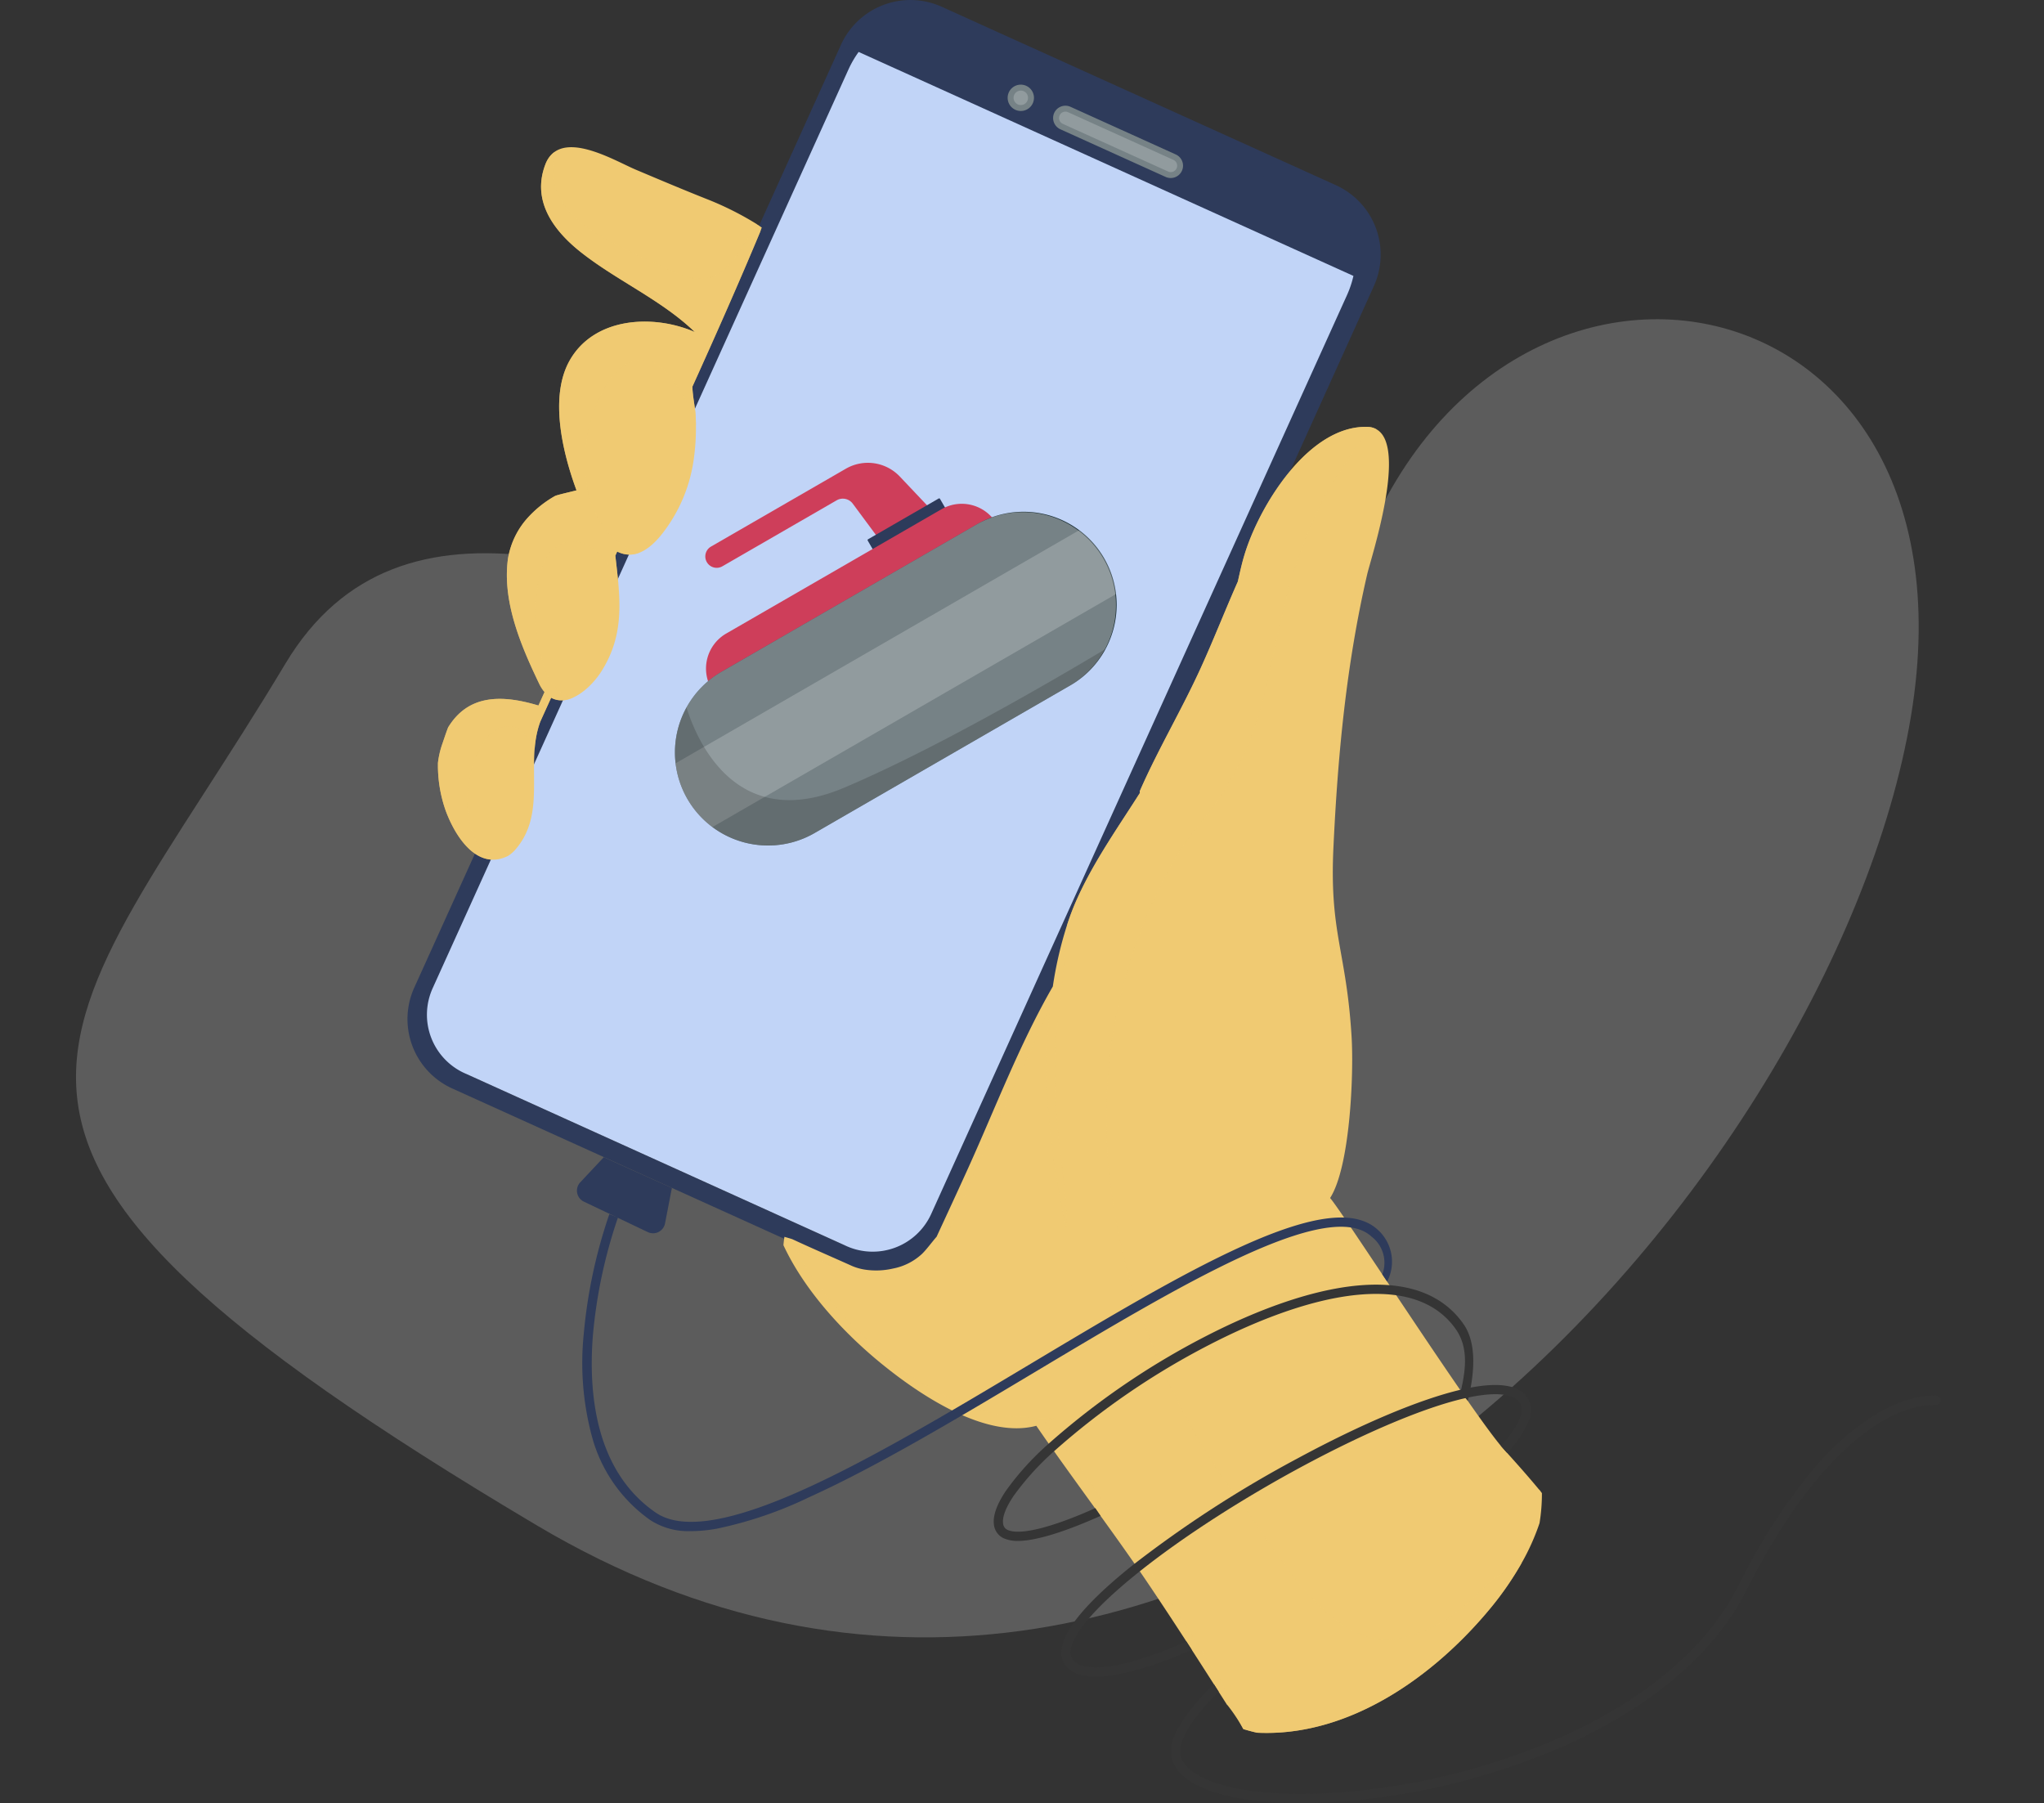 <svg xmlns="http://www.w3.org/2000/svg" xmlns:xlink="http://www.w3.org/1999/xlink" width="352.388" height="310.835" viewBox="0 0 352.388 310.835">
  <rect x="0" y="0" width="352.388" height="310.835" fill="#333333" stroke="none"/>
  <defs>
    <clipPath id="clip-path">
      <rect id="Rectangle_119" data-name="Rectangle 119" width="264.319" height="310.835" fill="none"/>
    </clipPath>
    <clipPath id="clip-path-2">
      <rect id="Rectangle_118" data-name="Rectangle 118" width="264.319" height="310.835" fill="#e6bf66"/>
    </clipPath>
    <clipPath id="clip-path-3">
      <rect id="Rectangle_116" data-name="Rectangle 116" width="125.156" height="225.145" fill="#f0ca72"/>
    </clipPath>
    <clipPath id="clip-path-4">
      <rect id="Rectangle_117" data-name="Rectangle 117" width="55.808" height="121.965" fill="#f0ca72"/>
    </clipPath>
    <clipPath id="clip-path-5">
      <rect id="Rectangle_122" data-name="Rectangle 122" width="82.961" height="32.093" fill="none"/>
    </clipPath>
    <clipPath id="clip-path-6">
      <rect id="Rectangle_123" data-name="Rectangle 123" width="82.961" height="12.696" fill="none"/>
    </clipPath>
    <clipPath id="clip-path-7">
      <rect id="Rectangle_124" data-name="Rectangle 124" width="75.338" height="29.776" fill="none"/>
    </clipPath>
  </defs>
  <g id="Group_1650" data-name="Group 1650" transform="translate(-516.572 -2267.5)">
    <path id="Path_488" data-name="Path 488" d="M813.454,2354c103.57,82.928,70.952,92.991,22.306,153.188s-151.688-90.407-181.448-17.078-119.388,47.479-94.811-30.893S709.885,2271.072,813.454,2354Z" transform="translate(1742.34 4748.368) rotate(172)" fill="#fff" opacity="0.2"/>
    <g id="Group_1558" data-name="Group 1558" transform="translate(586.819 2267.5)">
      <g id="Group_1557" data-name="Group 1557" clip-path="url(#clip-path)">
        <g id="Group_1556" data-name="Group 1556" transform="translate(0 0)">
          <g id="Group_1555" data-name="Group 1555" clip-path="url(#clip-path-2)">
            <path id="Path_453" data-name="Path 453" d="M7.709,176.542l12.244-27.05L69.044,41.035,81.288,13.984A12.609,12.609,0,0,1,97.975,7.7L110.8,13.5l42.322,19.156,12.82,5.8a12.609,12.609,0,0,1,6.289,16.687L159.985,82.2,110.894,190.655,98.65,217.7a12.61,12.61,0,0,1-16.688,6.287l-12.82-5.8L26.819,199.033,14,193.229a12.61,12.61,0,0,1-6.288-16.687" transform="translate(-6.076 -6.065)" fill="#2e3b5b"/>
            <path id="Path_454" data-name="Path 454" d="M22.907,124.39c.618-1.369,1.246-2.738,1.864-4.112a.69.69,0,0,0,.123.061l-2.365,5.221c.107-.393.235-.782.378-1.17M36.3,95.141l-.419.94c-.015-.1-.026-.194-.036-.291l.322-.71c.046.02.087.046.133.061m107.025,4.388-12.05,26.623a.153.153,0,0,0-.02.041c-1.282,2.462-2.549,4.924-3.734,7.437-.133.276-.266.557-.388.838q-.436.92-.843,1.854a.656.656,0,0,0,0,.363c-.388.608-.776,1.216-1.17,1.819l18.839-41.626c-.23.874-.429,1.757-.633,2.651M1.167,170.271l10.467-23.119v-.01l.455-1,.163-.363L20.706,127.1l.184-.4V126.7l3.688-8.153.322-.71,9.45-20.882.695-1.522v-.005l.8-1.762.209-.465L47.431,68.053l.306-.674.567-1.251.005-.01L60.615,38.926l.005-.005L74.745,7.71A13.138,13.138,0,0,1,92.112,1.172l67.963,30.761A13.137,13.137,0,0,1,166.619,49.3L152.184,81.2c-.005.005-.005.005-.005.01L113.061,167.63l-.005.005L93.042,211.857A13.141,13.141,0,0,1,75.674,218.4l-10.727-4.858L7.711,187.634a13.136,13.136,0,0,1-6.544-17.362M91.5,212.6a.127.127,0,0,0,.02-.036,11.76,11.76,0,0,0,.587-1.129l3.9-8.628c.23-.49.45-.986.674-1.476.128-.276.25-.557.378-.838l11.693-25.837c0-.005,0-.005.005-.01l2.753-6.084,1.783-3.938,11.82-26.113V138.5l18.839-41.626a.019.019,0,0,0,.005-.015l5.266-11.621.005-.005,16.453-36.36a12.106,12.106,0,0,0-6.033-16.009L91.688,2.1A12.114,12.114,0,0,0,75.679,8.134L49.127,66.786v.005l-.981,2.171-.1.235L36.909,93.8l-.026.051L36.3,95.141H36.3l-.419.94h-.005l-.542,1.19v.005l-.3.664L25.64,118.695l-.123.26-.623,1.384-2.365,5.221a.016.016,0,0,1-.005.01v.005L21.4,128.068l-.582,1.287a0,0,0,0,0-.005.005l-7.841,17.327-.031.077-.409.894v.01L2.1,170.7A12.109,12.109,0,0,0,8.135,186.7L76.1,217.465A12.1,12.1,0,0,0,91.5,212.6M125.116,138.5l18.839-41.626c-.23.874-.429,1.757-.633,2.651l-12.05,26.623a.153.153,0,0,0-.02.041c-1.282,2.462-2.549,4.924-3.734,7.437-.133.276-.266.557-.388.838q-.436.92-.843,1.854a.656.656,0,0,0,0,.363c-.388.608-.776,1.216-1.17,1.819M36.163,95.08c.046.02.087.046.133.061l-.419.94c-.015-.1-.026-.194-.036-.291ZM22.907,124.39c.618-1.369,1.246-2.738,1.864-4.112a.69.69,0,0,0,.123.061l-2.365,5.221c.107-.393.235-.782.378-1.17" transform="translate(-0.001 -0.005)" fill="#2e3b5b"/>
            <path id="Path_455" data-name="Path 455" d="M52.622,2026.975a12.106,12.106,0,0,1,.49-1.272l6.62-14.629,85.02,38.479-6.62,14.63a11.62,11.62,0,0,1-.613,1.175.017.017,0,0,1-.005.01,11.554,11.554,0,0,1-14.625,4.827l-2.008-.909c-.117-.051-.24-.1-.363-.158l-59.5-26.935-2.37-1.073a11.546,11.546,0,0,1-6.028-14.144" transform="translate(-48.017 -1855.763)" fill="#0c0c0c"/>
            <path id="Path_456" data-name="Path 456" d="M1021.613,55.143l12.118,5.485,40,18.106,12.117,5.485a11.987,11.987,0,0,1,6.68,13.281l-85.3-38.611a11.988,11.988,0,0,1,14.388-3.745" transform="translate(-929.439 -49.932)" fill="#2e3b5b"/>
            <path id="Path_457" data-name="Path 457" d="M45.841,274.246,102.09,149.975l14.03-31a17.41,17.41,0,0,1,1.745-2.993l85.3,38.611a17.371,17.371,0,0,1-1.1,3.287l-14.03,31L131.794,313.152l-1.419,3.136a11.075,11.075,0,0,1-14.657,5.523L49.945,292.039a11.075,11.075,0,0,1-5.523-14.657Z" transform="translate(-40.079 -107.029)" fill="#c1d4f7"/>
            <path id="Path_458" data-name="Path 458" d="M1467.032,253.883a1.612,1.612,0,0,0,1.33-2.937l-18.16-8.22a1.612,1.612,0,1,0-1.33,2.938Z" transform="translate(-1336.103 -223.847)" fill="#919b9e"/>
            <path id="Path_459" data-name="Path 459" d="M1441.506,237.206a2.128,2.128,0,0,1,2.814-1.057l18.16,8.219a2.125,2.125,0,0,1-1.752,3.872l-18.159-8.219a2.134,2.134,0,0,1-1.062-2.815m21.1,9.552a1.106,1.106,0,0,0-.547-1.461l-18.159-8.219a1.1,1.1,0,0,0-.909,2.008l18.159,8.219a1.1,1.1,0,0,0,1.456-.547" transform="translate(-1330.009 -217.736)" fill="#768286"/>
            <path id="Path_460" data-name="Path 460" d="M1347.462,198.969a1.759,1.759,0,1,0-.877-2.328,1.759,1.759,0,0,0,.877,2.328" transform="translate(-1242.446 -180.501)" fill="#919b9e"/>
            <path id="Path_461" data-name="Path 461" d="M1340.005,190.322a2.27,2.27,0,1,1,1.134,3,2.275,2.275,0,0,1-1.134-3m1.558,2.069a1.245,1.245,0,1,0-.623-1.65,1.249,1.249,0,0,0,.623,1.65" transform="translate(-1236.334 -174.392)" fill="#768286"/>
            <path id="Path_462" data-name="Path 462" d="M970.109,1136.615a31.146,31.146,0,0,1-.41,5.188,39.209,39.209,0,0,1-3.083,6.871,54.161,54.161,0,0,1-5.364,7.771c-9.818,11.9-24.51,22.259-40.265,21.486-.791-.177-1.58-.394-2.353-.623a29.565,29.565,0,0,0-2.731-4.126.3.3,0,0,1-.079-.061c-4.334-6.785-8.668-13.569-13.163-20.254-6.339-9.448-13.294-18.487-19.722-27.845-8.66,2.306-19.835-5.231-25.963-10.121-6.665-5.293-13.8-12.792-17.628-21.007.039-.483.093-.964.173-1.444.448.134.9.254,1.342.4.375.169.763.353,1.138.524,3.026,1.386,6.11,2.72,9.178,4.1a9.261,9.261,0,0,0,2.172.622,12.912,12.912,0,0,0,4.9-.183,10.109,10.109,0,0,0,5.014-2.549c.83-.821,1.631-1.949,2.49-2.935,1.823-3.948,3.659-7.895,5.454-11.859,4.694-10.365,8.872-21.4,14.582-31.277a66.229,66.229,0,0,1,2.5-10.739,42.673,42.673,0,0,1,1.811-4.657c2.909-6.373,6.959-12.082,10.7-17.971a.684.684,0,0,1,0-.361c3.175-7.24,7.228-14.005,10.5-21.2,2.235-4.913,4.2-9.947,6.383-14.88.349-1.554.683-3.1,1.138-4.586,2.518-8.392,11.065-22.4,21.232-22.068a3.163,3.163,0,0,1,1.536.417c5.39,3.023-.971,22.251-1.6,24.978-3.607,15.579-5.079,31.22-5.826,47.158-.694,14.789,2.226,17.7,3.132,32.551.4,6.625-.271,22.494-3.705,27.823,2.077,2.281,24.687,37.462,29.919,43.278,2.025,2.235,4.125,4.586,6.135,7.014l0-.042c.151.192.3.4.45.606" transform="translate(-774.529 -879.241)" fill="#f0ca72"/>
            <g id="Group_1551" data-name="Group 1551" transform="translate(66.931 73.584)" opacity="0.7" style="mix-blend-mode: multiply;isolation: isolate">
              <g id="Group_1550" data-name="Group 1550">
                <g id="Group_1549" data-name="Group 1549" clip-path="url(#clip-path-3)">
                  <path id="Path_463" data-name="Path 463" d="M991.824,1148.674a54.141,54.141,0,0,1-5.363,7.771c-9.818,11.9-24.51,22.259-40.265,21.486-.791-.177-1.58-.394-2.353-.623-1.621-2.924-3.222-7.3-4.984-10.045-3.361-5.26-6.662-10.571-10.154-15.759-6.134-9.07-12.023-18.578-19.143-26.95a11.043,11.043,0,0,0,1.713-.916,14.844,14.844,0,0,1-4.89-.15c-9.069.162-18.567-5.46-25-11.236a76.531,76.531,0,0,1-11.914-12.916,44.152,44.152,0,0,1-2.806-4.743c.749.339,1.5.664,2.252.99,1.835.815,3.668,1.674,5.516,2.519a22.107,22.107,0,0,0,10.163.887c.014,0,.014,0,.015-.013a17.49,17.49,0,0,0,6.519-4.48,15.592,15.592,0,0,0,1.4-1.788c2.146-4.852,4.264-9.706,6.45-14.528,3.914-8.637,8.314-17.29,11.655-26.225-.009.11-.031.206-.039.317-1.586,13.119-.1,25.809,2.745,38.637a60.226,60.226,0,0,0-.464-8.092c-.06-.45-.108-.884-.156-1.332-1.231-9.391-2.08-18.724-.585-28.35.575-3.634.806-9.184,1.371-14.582a42.637,42.637,0,0,1,1.812-4.657c2.909-6.373,6.959-12.083,10.7-17.971a.685.685,0,0,1,0-.361c3.175-7.24,7.228-14.005,10.5-21.2,2.235-4.913,4.2-9.947,6.383-14.88.348-1.554.683-3.1,1.138-4.586,2.518-8.392,11.065-22.4,21.232-22.068a3.162,3.162,0,0,1,1.535.417c-2.3-.049-4.955,5.566-6.156,7.176-3.166,4.241-5.188,9.27-7.007,14.2-2.906,7.858-4.168,15.991-6.15,24.106a53.124,53.124,0,0,1-6.945,16.834c-2.811,4.312-6.475,8.026-8.955,12.531-26.674,48.566.567,95.216,10.756,108.687,4.1,5.432,7.483,11.416,12.039,16.51,3.575,4,8.428,8.674,14.23,8.551,6.692-.147,12.949-4.83,17.319-9.542,1.241-1.337,3.592-2.464,5.886-3.632" transform="translate(-866.668 -952.827)" fill="#f0ca72"/>
                </g>
              </g>
            </g>
            <path id="Path_464" data-name="Path 464" d="M102.152,332.449c4.261,1.8,8.519,3.6,12.826,5.3a53.943,53.943,0,0,1,8.045,4.084,10.046,10.046,0,0,0,.878.611c-.088.242-.172.485-.252.73-3.742,8.965-7.684,17.851-11.693,26.707.052,1.65.441,3.373.54,4.722a38.6,38.6,0,0,1-.253,7.395,26.74,26.74,0,0,1-5.47,13.2c-2.886,3.689-5.517,4.237-7.779,3.1l-.32.707c.812,7.169,1.753,13.463-2.457,20.025-1.961,3.056-5.758,6.089-8.612,4.467-.619,1.371-1.244,2.74-1.864,4.11-2.739,7.335,1.319,15.731-4.4,22.18a5.628,5.628,0,0,1-1.18.984c-5.124,2.558-8.963-3.006-10.733-7.8a23.461,23.461,0,0,1-1.337-8.258,15.292,15.292,0,0,1,.709-3.131c.325-.924.649-1.957,1.044-2.966,3.518-5.785,9.388-5.634,15.571-3.776q.526-1.161,1.048-2.321a6.6,6.6,0,0,1-.905-1.408c-3.149-6.554-6.4-14.159-5.4-21.561a13.891,13.891,0,0,1,3.655-7.339,18.782,18.782,0,0,1,4.446-3.483c.336-.191,2.765-.724,3.719-.982-2.493-6.743-4.648-16.211-1.2-22.35,4.217-7.51,14.395-8.076,21.593-4.942-5.714-5.516-13.38-8.821-19.611-13.735-4.82-3.8-8.516-8.928-6.163-15.127,2.451-6.45,11.837-.716,15.557.857" transform="translate(-62.834 -303.22)" fill="#f0ca72"/>
            <path id="Path_465" data-name="Path 465" d="M91.426,1581.056a11.96,11.96,0,0,0-6.815,1.128c-3.774,1.935-4.791,6.554-4.939,11.075,1.061,3.391,2.531,9.327,5.5,11.529l.049-.108a4.341,4.341,0,0,0,6.023.187c3.069-2.762,2.927-6.991,2.992-10.813a.477.477,0,0,0-.045-.219c.005-.47.006-.928,0-1.351,0-.267.007-.517.007-.778.067-.889.08-1.783.082-2.678.023-.4.035-.8.075-1.2l-.067.149a16.827,16.827,0,0,1,.555-4.688c.266-.587.528-1.176.794-1.763-1.293,0-3.828-.439-4.214-.472" transform="translate(-73.52 -1458.888)" fill="#f0ca72"/>
            <path id="Path_466" data-name="Path 466" d="M242.064,1107.866c-7.059,5.43-5.952,13.887-3.208,21.284.766,2.064,1.549,4.112,2.434,6.128a8.225,8.225,0,0,0,1.023,1.773,2.3,2.3,0,0,0,.973,1.2,2.139,2.139,0,0,0,1.756.161c2.759-.255,5.594-4.407,6.593-5.978,2.534-3.99,2.67-8.263,2.335-12.6a12.869,12.869,0,0,0-.1-2.55c-.015-.094-.043-.183-.06-.275a21.363,21.363,0,0,0-.514-2.919l.1-.226c0-.013,0-.021,0-.033-1.985-1.6-3.63-4.426-4.84-7.311-.219-.521-.44-1.078-.66-1.649a17.614,17.614,0,0,0-5.84,2.995" transform="translate(-218.458 -1019.545)" fill="#f0ca72"/>
            <path id="Path_467" data-name="Path 467" d="M352.759,743.1c-5.581,7.158-.5,20.4,2.9,27.439a10.338,10.338,0,0,0,2.444,3.449,1.944,1.944,0,0,0,1.51.955c.139.006.281,0,.425,0,5.487.859,11.069-12.682,11.727-17.411a25.261,25.261,0,0,0,0-5.75c0-.014,0-.028,0-.042-.5-2.143-1.1-4.235-1.619-6.373-.38-1.569-.42-3.475.772-4.695.109-.11.2.2.153.278-.971,1.73-.258,4.488.462,6.346a13.445,13.445,0,0,1,.318-3.612,4.646,4.646,0,0,1,1.114-1.119c.411-.9.814-1.8,1.226-2.7-.219-.241-.448-.471-.673-.705-7.208-1.147-15.664-2.6-20.76,3.942" transform="translate(-323.222 -681.158)" fill="#f0ca72"/>
            <path id="Path_468" data-name="Path 468" d="M319.026,356.971a19.846,19.846,0,0,0,3.6,4.06,58.018,58.018,0,0,0,9.525,6.792c4.607,2.879,8.954,5.462,12.549,9.458.064.01.128.088.172.184.036.041.075.078.111.119l.029-.065a.238.238,0,0,1,.076.052c2.79-6.068,5.63-12.111,8.569-18.1-3.661-1.83-7.335-3.548-11.231-5.1-6.242-2.489-12.664-6.236-19.252-7.577q-7.047-.535-4.151,10.182" transform="translate(-293.61 -319.985)" fill="#f0ca72"/>
            <g id="Group_1554" data-name="Group 1554" transform="translate(5.259 26.222)" opacity="0.7" style="mix-blend-mode: multiply;isolation: isolate">
              <g id="Group_1553" data-name="Group 1553">
                <g id="Group_1552" data-name="Group 1552" clip-path="url(#clip-path-4)">
                  <path id="Path_469" data-name="Path 469" d="M88.152,339.544a15.2,15.2,0,0,0-.195,3.941c.535,5.526,4.969,8.767,9.545,11.292,3.154,1.741,6.435,3.211,9.717,4.693,1.836.829,3.945,1.893,6.017,1.872,5.441-.056,6.847-5.763,10-9.258.216.159.433.32.662.46-.088.242-.172.485-.252.73-3.742,8.965-7.684,17.851-11.693,26.707.052,1.65.441,3.373.54,4.722q.068.943.078,1.877a35.278,35.278,0,0,0-1.56-3.783c-1.328-2.7-4.21-7.495-7.779-7.466-2.665.022-4.643,2.025-5.976,4.165-4.063,6.527-5.5,16.742-1.285,23.518,1.641,2.638,3.909,4.982,7,5.511a4.548,4.548,0,0,1-3.98-.126l-.32.707c.183,1.607.368,3.169.5,4.7a15.112,15.112,0,0,0-3.328-5.069c-4.156-4.082-8.906-1.835-10.145,3.529a29.062,29.062,0,0,0-.167,12.435c.553,2.627,1.166,6.2,3.594,7.844a6.208,6.208,0,0,0,2.3,1,4.1,4.1,0,0,1-3.826.055c-.619,1.371-1.244,2.741-1.864,4.11a17.266,17.266,0,0,0-.965,4.644c-.151-.295-.309-.585-.481-.866-2.693-4.392-6.382-3.652-8.787.579-2.845,5.005-3.476,13.133.2,17.936a5.9,5.9,0,0,0,1.792,1.508c-3.786-.088-6.618-4.516-8.065-8.437a23.461,23.461,0,0,1-1.337-8.258,15.3,15.3,0,0,1,.709-3.131c.325-.924.649-1.957,1.044-2.966,3.518-5.785,9.388-5.634,15.571-3.776q.525-1.161,1.048-2.321a6.6,6.6,0,0,1-.905-1.408c-3.149-6.554-6.4-14.159-5.4-21.561a13.892,13.892,0,0,1,3.655-7.339,18.786,18.786,0,0,1,4.446-3.483c.336-.191,2.765-.724,3.719-.981-2.493-6.743-4.648-16.211-1.2-22.35,4.217-7.51,14.395-8.076,21.593-4.942-5.714-5.515-13.38-8.821-19.612-13.735-4.82-3.8-8.516-8.928-6.163-15.127a4.585,4.585,0,0,1,1.557-2.151" transform="translate(-68.094 -339.544)" fill="#f0ca72"/>
                </g>
              </g>
            </g>
            <path id="Path_470" data-name="Path 470" d="M383,2582.861c.113.114,11.725,5.307,11.725,5.307l-1.186,6.119a2.1,2.1,0,0,1-2.963,1.5l-11.025-5.25a2.1,2.1,0,0,1-.628-3.332Z" transform="translate(-349.135 -2383.393)" fill="#2e3b5b"/>
            <path id="Path_471" data-name="Path 471" d="M1312.939,2911.71a5.828,5.828,0,0,1-2.42-.437,2.873,2.873,0,0,1-1.621-1.832c-.471-1.613.2-3.769,1.983-6.409a48,48,0,0,1,7.257-8.011,131.331,131.331,0,0,1,27.223-18.623c8.161-4.193,20.013-9.132,30.143-8.852.735.02,1.459.069,2.154.146,5.349.585,9.412,2.813,12.075,6.621,2.4,3.43,1.862,8.727.754,13.248l-1.264-1.47c.994-4.056,1.326-7.828-.8-10.865-2.387-3.415-6.069-5.417-10.942-5.95-.651-.072-1.332-.117-2.024-.136-9.791-.271-21.375,4.568-29.37,8.676a129.658,129.658,0,0,0-26.873,18.38,47.139,47.139,0,0,0-7.014,7.73c-1.878,2.775-2,4.288-1.773,5.068a1.273,1.273,0,0,0,.757.831c2.1.967,7.734-.455,15.085-3.771l.9,1.337c-4.458,2.011-10.5,4.32-14.233,4.32" transform="translate(-1207.68 -2646.082)" fill="#353535"/>
            <path id="Path_472" data-name="Path 472" d="M1727.272,3185.469a56.957,56.957,0,0,1-12.494-1.211c-4.687-1.079-7.784-2.8-9.207-5.112-1.065-1.731-.925-3.917.413-6.5a35.354,35.354,0,0,1,6.251-7.678l.819,1.281c-5.624,5.655-7.613,9.639-6.125,12.059,2.4,3.9,11.588,6.006,23.968,5.487a117.211,117.211,0,0,0,40.682-9.482c14.945-6.574,25.677-15.655,31.035-26.26a100.986,100.986,0,0,1,13.06-20.271,44.106,44.106,0,0,1,11.116-9.606c4.8-2.756,8.363-3.02,9.965-2.956a.8.8,0,0,1-.061,1.6c-1.358-.049-4.715.173-9.286,2.844-5.607,3.276-14.213,10.986-23.37,29.111-5.527,10.939-16.529,20.276-31.817,27a118.859,118.859,0,0,1-41.257,9.615c-1.258.053-2.491.079-3.692.079" transform="translate(-1573.201 -2874.634)" fill="#353535"/>
            <path id="Path_473" data-name="Path 473" d="M1465.674,3141.791c-2.112,0-3.884-.483-4.985-1.706a3.668,3.668,0,0,1-.918-2.863c.279-3.427,4.367-8.328,12.152-14.567a199.393,199.393,0,0,1,28.566-18.515c11.161-6.026,21.223-10.246,28.331-11.884.429-.1.856-.19,1.269-.27,4.77-.936,8-.54,9.6,1.177a4.118,4.118,0,0,1,.61,4.563,18.614,18.614,0,0,1-3.7,5.467l-1.077-1.218c3.371-3.742,4.336-6.292,3-7.724-1.184-1.269-4-1.511-8.131-.7-.4.077-.805.165-1.216.259-14,3.226-40.288,17.286-56.258,30.09-7.22,5.786-11.325,10.564-11.56,13.452a2.106,2.106,0,0,0,.514,1.667c2.121,2.356,9.67,1.06,19.427-3.326l.932,1.44c-4.412,1.983-11.634,4.659-16.559,4.659" transform="translate(-1347.022 -2852.744)" fill="#353535"/>
            <path id="Path_474" data-name="Path 474" d="M409.385,2764.888a12.031,12.031,0,0,1-7.019-1.9,25.824,25.824,0,0,1-10.092-14.551,48.863,48.863,0,0,1-1.384-17.421,87.535,87.535,0,0,1,4.42-20.757l1.495.554a85.813,85.813,0,0,0-4.329,20.364c-.793,9.965.436,23.345,10.8,30.5,4.475,3.09,12.917,1.755,25.81-4.082,11.647-5.272,25.483-13.547,38.863-21.549,13.254-7.927,25.772-15.413,36.312-20.2,12.212-5.551,19.7-6.466,23.556-2.879a7.4,7.4,0,0,1,1.589,8.9l-.834-1.24a5.662,5.662,0,0,0-1.84-6.49c-7.45-6.926-33.129,8.431-57.963,23.283-13.419,8.025-27.294,16.323-39.024,21.633a68.91,68.91,0,0,1-15.892,5.415,25.878,25.878,0,0,1-4.462.427" transform="translate(-360.508 -2500.952)" fill="#2e3b5b"/>
          </g>
        </g>
      </g>
    </g>
    <g id="Group_1614" data-name="Group 1614" transform="translate(199.187 2271.422) rotate(-30)">
      <g id="Group_1615" data-name="Group 1615" transform="translate(310.599 298.183)">
        <path id="Path_477" data-name="Path 477" d="M304.038,2347.71l-2.485-10.426a7.59,7.59,0,0,0-7.383-5.83H267.323a1.962,1.962,0,1,0,0,3.924h22.75a2.128,2.128,0,0,1,2.114,1.885l1.2,10.447Z" transform="translate(-242.053 -2331.454)" fill="#ce3e5a"/>
        <path id="Path_479" data-name="Path 479" d="M267.132,2429.067H253.067a.161.161,0,0,0-.161.161v2.805h14.387v-2.805a.161.161,0,0,0-.161-.161" transform="translate(-203.719 -2416.619)" fill="#2d3b5b"/>
        <path id="Path_480" data-name="Path 480" d="M253.276,2443.543h-42.86a6.97,6.97,0,0,0-6.971,6.97h56.8a6.97,6.97,0,0,0-6.971-6.97" transform="translate(-190.365 -2429.25)" fill="#ce3e5a"/>
        <path id="Path_481" data-name="Path 481" d="M167.791,2485.1h-50.86a16.05,16.05,0,0,0,0,32.1h50.86a16.05,16.05,0,0,0,0-32.1" transform="translate(-100.881 -2465.508)" fill="#1a2e35"/>
        <g id="Group_1567" data-name="Group 1567" transform="translate(0 19.594)" opacity="0.4">
          <g id="Group_1566" data-name="Group 1566">
            <g id="Group_1565" data-name="Group 1565" clip-path="url(#clip-path-5)">
              <path id="Path_482" data-name="Path 482" d="M100.877,2501.163a16.059,16.059,0,0,0,16.055,16.039h50.852a16.047,16.047,0,0,0,0-32.093H116.932a15.957,15.957,0,0,0-8.313,2.317,16.029,16.029,0,0,0-7.741,13.737" transform="translate(-100.877 -2485.109)" fill="#fff"/>
            </g>
          </g>
        </g>
        <g id="Group_1570" data-name="Group 1570" transform="translate(0 29.301)" opacity="0.2">
          <g id="Group_1569" data-name="Group 1569">
            <g id="Group_1568" data-name="Group 1568" clip-path="url(#clip-path-6)">
              <path id="Path_483" data-name="Path 483" d="M183.838,2567.575a16.092,16.092,0,0,1-1.3,6.348H102.18a16.11,16.11,0,0,1,0-12.7h80.354a16.037,16.037,0,0,1,1.3,6.347" transform="translate(-100.877 -2561.227)" fill="#fff"/>
            </g>
          </g>
        </g>
        <g id="Group_1573" data-name="Group 1573" transform="translate(0 21.912)" opacity="0.21">
          <g id="Group_1572" data-name="Group 1572" transform="translate(0)">
            <g id="Group_1571" data-name="Group 1571" clip-path="url(#clip-path-7)">
              <path id="Path_484" data-name="Path 484" d="M160.654,2517.018a16.06,16.06,0,0,0,16.054,16.039h50.852a15.981,15.981,0,0,0,8.431-2.387c-13.314.2-35.1.139-50.965-1.826-19.839-2.457-18.016-19.32-16.631-25.563a16.028,16.028,0,0,0-7.741,13.737" transform="translate(-160.654 -2503.281)" fill="#1c1c1c"/>
            </g>
          </g>
        </g>
      </g>
    </g>
  </g>
</svg>
